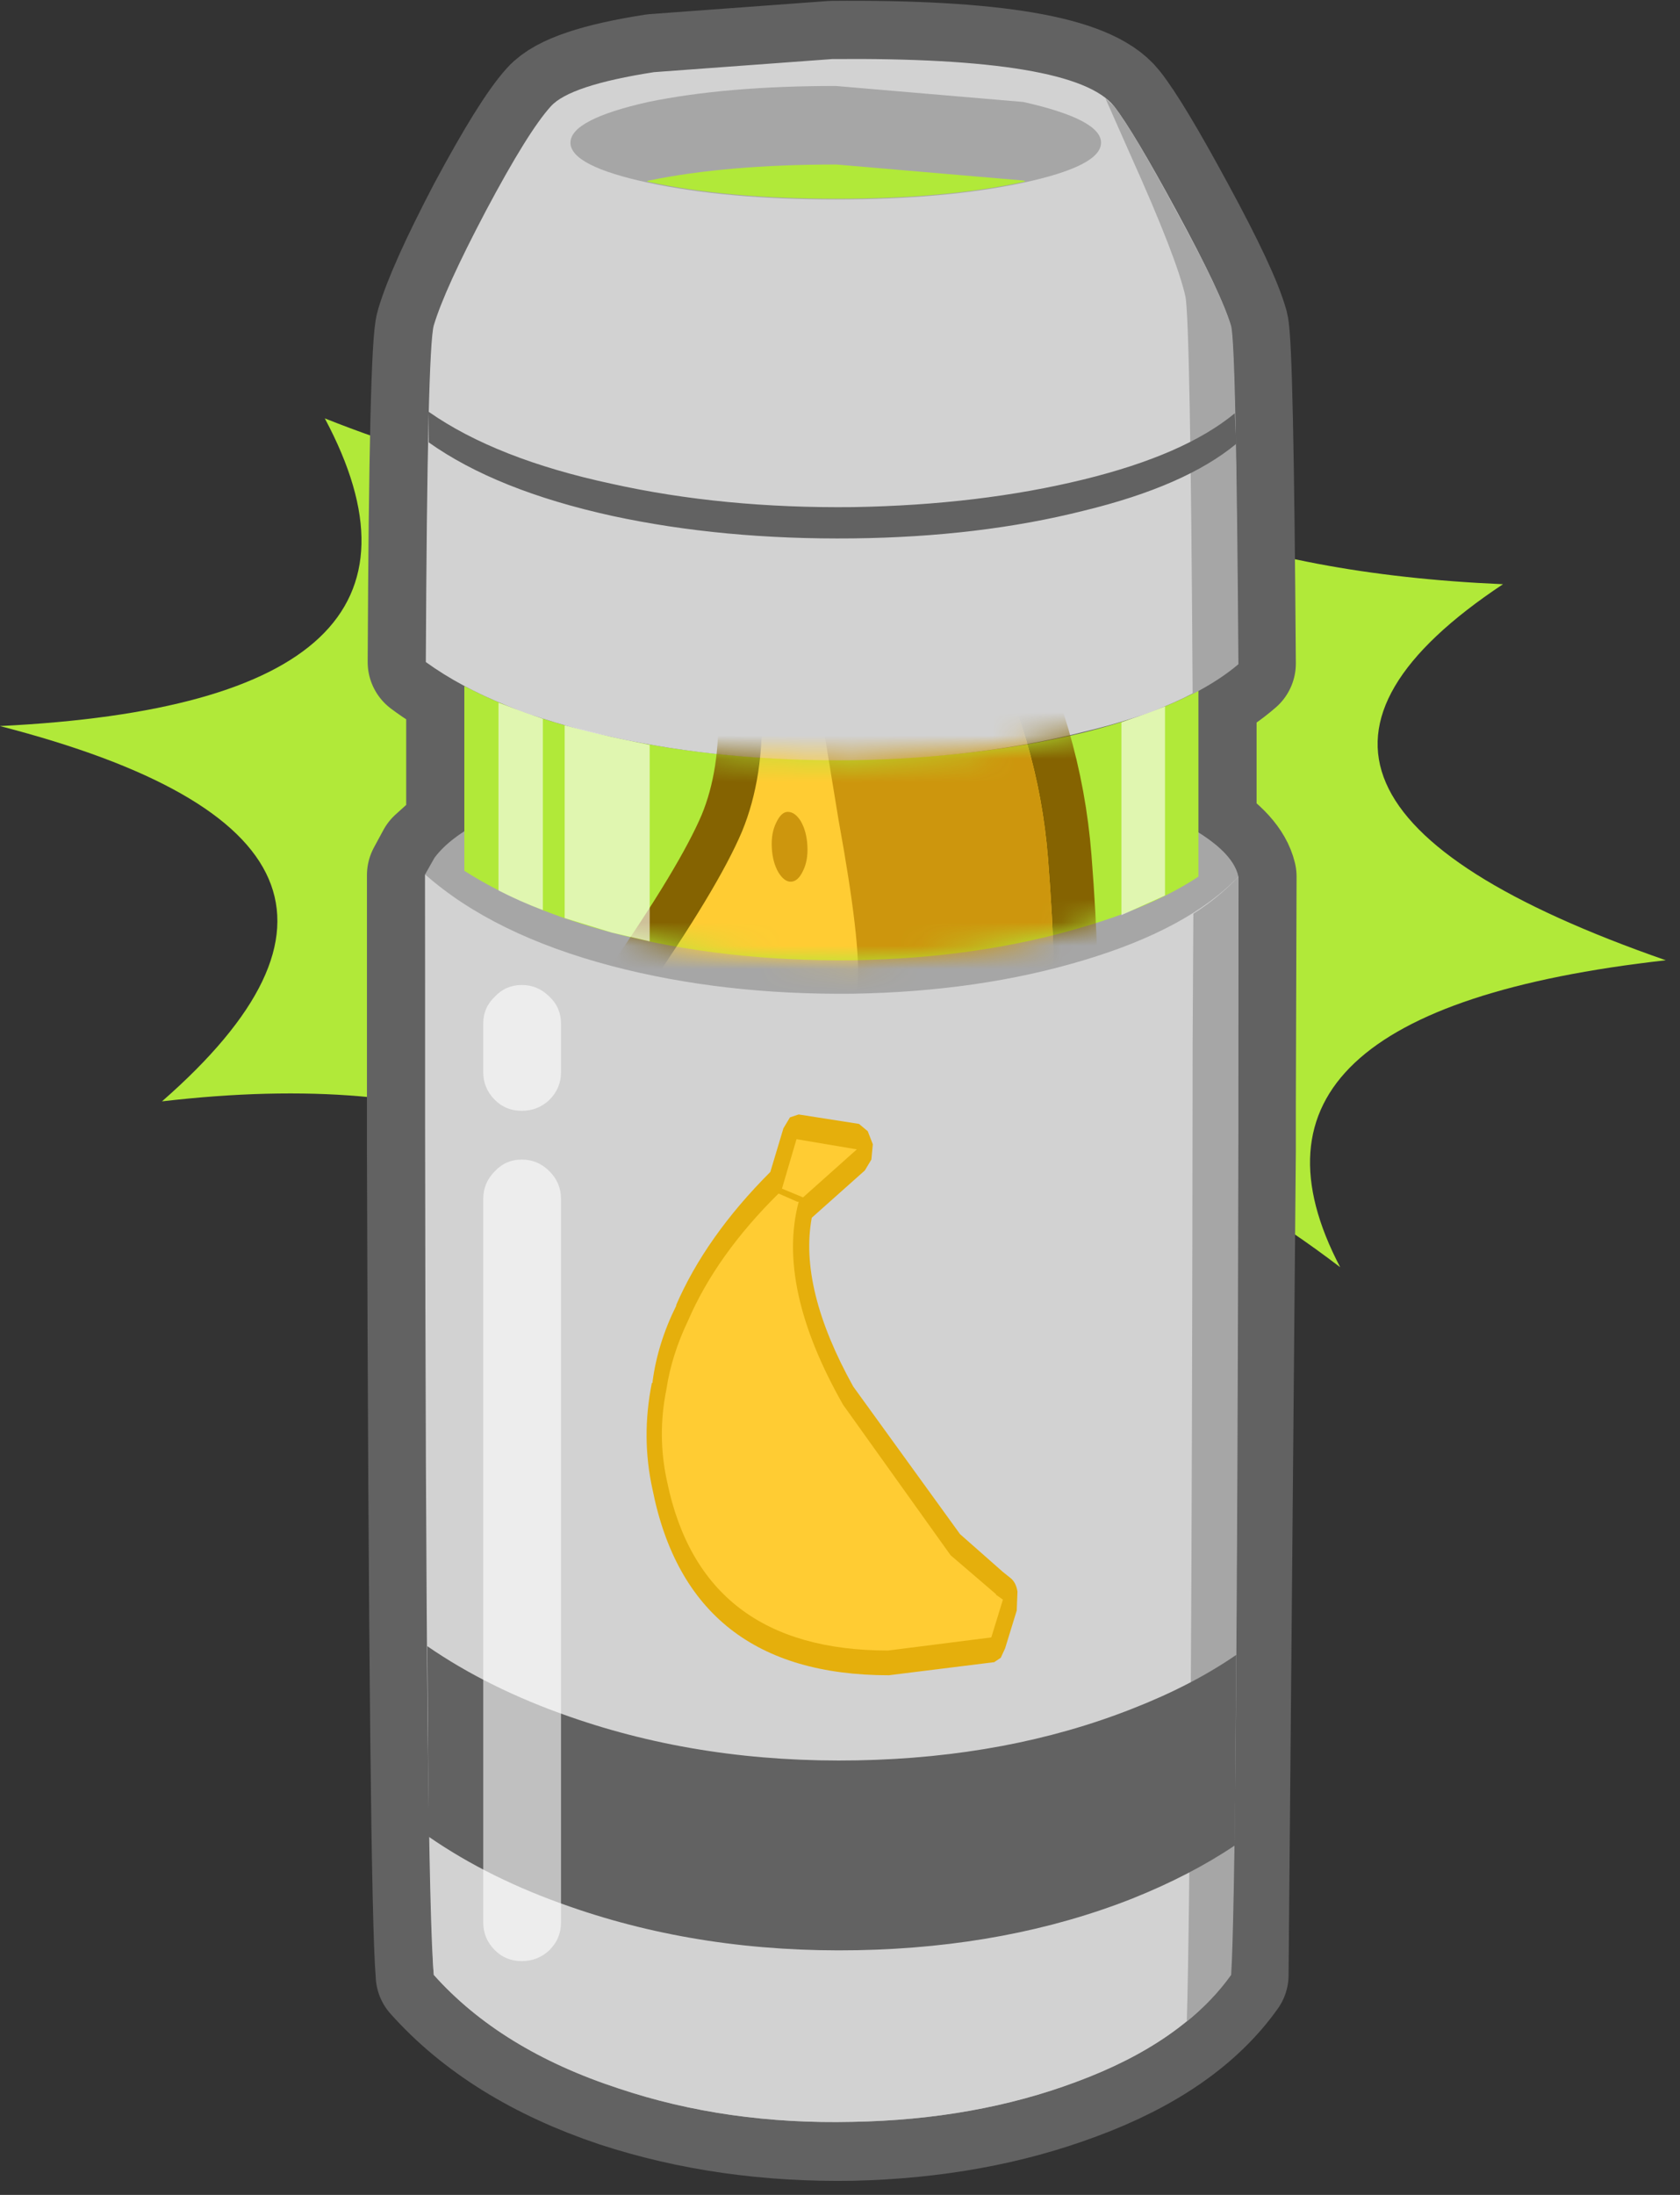 <svg xmlns="http://www.w3.org/2000/svg" xmlns:xlink="http://www.w3.org/1999/xlink" preserveAspectRatio="none" width="72" height="94"><rect width="100%" height="100%" fill="#333333" stroke="none"/><defs><path fill="#E5AF0C" d="m2.35 5.5.45-.75.1-1.05-.35-.9-.6-.5-4.15-.65-.6.2-.45.75-.9 3q-4.45 4.45-6.5 9.2l.05-.05q-1.3 2.6-1.65 5.25v.1h-.05q-.75 3.75.05 7.35Q-9.7 40.2 4 40.2l7.25-.9.45-.3.3-.65.8-2.6.05-1.3q-.1-.65-.5-.95l-.5-.4-2.95-2.6-7.35-10.15Q-2.2 13.6-1.3 8.75L2.35 5.5z" id="n"/><path fill="#B1E939" d="M46.25-34.8Q18.5-36 8-50.2q-14.9 15.1-42.8 4 10.45 19.55-22.35 21.15 31.4 8.1 11.15 25.8 30-3.5 38.25 15.45 15.3-25 42.8-4.05-9.2-17.55 22.4-21.1-32.9-11.45-11.2-25.85z" id="a"/><path fill="#A6A6A6" d="M28.05-14.7q-.4-1.9-4.1-3.8-7.45-3.85-24-3.85t-23.85 3.8q-2.3 1.15-3.35 2.55l-.65 1.15q.15 71.15.6 75.65 4.6 5.15 12.7 7.8 7.45 2.5 16.1 2.3 8.45-.15 15.4-2.75 7.3-2.7 10.6-7.35.3-4.5.55-75.5z" id="d"/><path fill="#D2D2D2" d="M28.05-14.7Q24.6-11.1 17.4-8.95 10.25-6.8 1.55-6.65q-8.95.1-16.6-1.9-8.15-2.15-12.85-6.3v17.4q.05 52.4.6 58.25 4.6 5.15 12.7 7.8 7.45 2.5 16.1 2.3 8.45-.15 15.4-2.75 7.3-2.7 10.6-7.35.45-6.25.5-58.3l.05-17.2z" id="e"/><path fill="#B1E939" d="M25.7-27.7q-3.3 1.85-8.3 3.1-7.15 1.75-15.85 1.85-8.95.15-16.6-1.55-5.8-1.25-9.85-3.35l-.3-.15v12.7q4.15 2.65 10.15 4.25 7.65 2 16.6 1.9 8.7-.15 15.85-2.3 4.8-1.4 7.9-3.45v-12.8l.4-.2z" id="f"/><path fill="#D2D2D2" d="M19.5-67.65Q16.8-71.05.1-70.9l-12.25.9q-5.8.9-7.1 2.35-1.55 1.7-4.45 7.15-2.85 5.4-3.6 7.9-.45 1.5-.55 23.15 4.7 3.4 12.8 5.15 7.65 1.7 16.6 1.6 8.7-.15 15.85-1.95 7.15-1.7 10.6-4.7-.1-21.85-.5-23.25-.6-2.15-3.7-7.85-2.95-5.45-4.3-7.2z" id="g"/><path fill="#A6A6A6" d="M28.05-14.7q-1.3 1.4-3.1 2.55L24.9-3.2q-.05 55.05-.4 67.2 1.8-1.45 3.05-3.2.4-6.25.5-58.3v-17.2M18.9-68.2l1.75 3.95q3.15 7 3.75 9.65.35 1.65.5 27.35 1.85-.95 3.15-2.05-.15-21.9-.5-23.25-.65-2.2-3.75-7.85-2.95-5.5-4.3-7.25l-.6-.55z" id="h"/><path fill="#626262" d="M20.75 42.5q-8.5 3.35-18.9 3.55-10.65.2-19.8-3-5.6-1.95-9.8-4.85l.1 13.1q4.2 2.9 9.7 4.8 9.15 3.2 19.8 3 10.4-.2 18.9-3.55 4-1.6 7.05-3.65l.1-13.1q-3.05 2.1-7.15 3.7z" id="i"/><path fill="#A6A6A6" d="M.35-61.25q7.55 0 12.9-1.15 5.35-1.15 5.35-2.75t-5.35-2.8l-12.9-1.1q-7.55 0-12.9 1.1-5.35 1.2-5.35 2.8 0 1.6 5.35 2.75t12.9 1.15z" id="j"/><path fill="#B1E939" d="M.4-61.3q7.5 0 12.85-1.15l.15-.05-.15-.05L.4-63.65q-7.55 0-12.9 1.1l-.15.05.15.05Q-7.15-61.3.4-61.3z" id="k"/><path fill="#FFF" fill-opacity=".6" d="M-23.1 5.55q-.8.8-.8 1.9V57.2q0 1.1.8 1.9.75.75 1.85.75t1.9-.75q.8-.8.8-1.9V7.45q0-1.1-.8-1.9-.8-.8-1.9-.8-1.1 0-1.85.8m-.8-10.15v3.35q0 1.1.8 1.9.75.75 1.85.75t1.9-.75q.8-.8.8-1.9V-4.6q0-1.1-.8-1.85-.8-.8-1.9-.8-1.1 0-1.85.8-.8.75-.8 1.85z" id="l"/><path fill="#626262" d="M17.4-42q-7.15 1.75-15.85 1.9-8.95.1-16.6-1.6-7.95-1.7-12.6-4.95v2.1q4.65 3.3 12.6 5.05 7.65 1.65 16.6 1.55 8.7-.1 15.85-1.9 7-1.7 10.5-4.6l-.1-2.1Q24.35-43.7 17.4-42z" id="m"/><path id="c" stroke="#626262" stroke-width="8" stroke-linejoin="round" stroke-linecap="round" fill="none" d="M25.3-27.5q1.55-.85 2.7-1.85-.15-21.85-.5-23.2-.6-2.2-3.7-7.9-2.95-5.45-4.3-7.15-2.75-3.45-19.4-3.3l-12.25.9q-5.8.9-7.15 2.4-1.5 1.65-4.45 7.15-2.8 5.35-3.55 7.9-.45 1.45-.55 23.1 1.2.9 2.65 1.65l.15.1.1.05q4.1 2.1 9.9 3.35 7.65 1.7 16.55 1.6 8.75-.15 15.9-1.9 4.75-1.2 7.9-2.9v9.75q2.4 1.55 2.75 3.05L28 1.05V4.15l-.5 56.65q-3.3 4.65-10.6 7.35-6.95 2.6-15.4 2.8-8.65.15-16.15-2.3-8.05-2.7-12.65-7.85v-.05q-.45-5-.6-56.55v-19l.65-1.2 2.05-1.85v-9.95m50.5 10.05v3.05q-3.1 2.05-7.9 3.45-7.15 2.15-15.9 2.3-8.9.1-16.55-1.9-6-1.6-10.15-4.25v-2.75m-2.7 3.05q4.7 4.1 12.85 6.25Q-7.4-6.5 1.5-6.65q8.75-.15 15.9-2.3 7.2-2.1 10.65-5.75"/><path fill="#FC3" d="m-2.35 3.35-1 3.4 1.45.6 3.7-3.3-4.15-.7M11.85 35l-.5-.35h.05l-3.15-2.7L.85 21.6q-4.6-8.1-3.05-13.95h-.1l-1.25-.55h-.05q-4.25 4.2-6.2 8.7-1.15 2.4-1.5 4.75-.65 3.2.05 6.35 2.4 11.6 15.2 11.6l7.1-.9.8-2.6z" id="o"/><path fill="#FFF" d="M25.7-27.7q-3.3 1.85-8.3 3.1-7.15 1.75-15.85 1.85-8.95.15-16.6-1.55-5.8-1.25-9.85-3.35l-.3-.15v12.7q4.15 2.65 10.15 4.25 7.65 2 16.6 1.9 8.7-.15 15.85-2.3 4.8-1.4 7.9-3.45v-12.8l.4-.2z" id="p"/><path fill="#F1DA32" d="M4.3-45.75q1.5 6.25 1.85 7.05 2.25 3.25 4.2 7.05 3.95 7.45 4.6 15.7.65 8.25.3 12.75-.2 2.15-.55 2.75l-19.5 3.8-13.25-2.9 5.05-6.8q5.25-7.55 6.9-11.45 1.55-3.75 1.35-8.75l-.3-5.3.95-3.25q.75-2.45.95-4 .15-1.45-.7-6.7l-.9-5.65q.1-.85 2.6-1.4 2.6-.6 3.8.3 1.05.8 2.65 6.8z" id="r"/><path fill="#FC3" d="M4.3-45.75q1.5 6.25 1.85 7.05 2.25 3.25 4.2 7.05 3.95 7.45 4.6 15.7.65 8.25.3 12.75-.2 2.15-.55 2.75l-19.5 3.8-13.25-2.9 5.05-6.8q5.25-7.55 6.9-11.45 1.55-3.75 1.35-8.75l-.3-5.3.95-3.25q.75-2.45.95-4 .15-1.45-.7-6.7l-.9-5.65q.1-.85 2.6-1.4 2.6-.6 3.8.3 1.05.8 2.65 6.8z" id="t"/><path fill="#CD960D" d="M4.3-45.75q1.5 6.25 1.85 7.05 2.25 3.25 4.2 7.05 3.95 7.45 4.6 15.7.65 8.25.3 12.75-.2 2.15-.55 2.75L-4.6 3.3l1.3-1.55q4.85-6.15 5.15-9.1.25-2.7-1.3-11.2L-1-28q.05-1 1.4-4.15 1.25-3.1 1.2-4.55-.25-2.5-3.1-16.25 2.1-.35 3.15.4 1.05.8 2.65 6.8z" id="u"/><path fill="#856301" d="M4.3-45.75 6-38.9q-.55.9-2.05 2.5-2.5 2.8-3.75 3-1.05.2-2.85-1.55L-3.8-36.2q.5-1.75.65-2.9.15-1.45-.7-6.7l-.9-5.65q.1-.85 2.6-1.4 2.6-.6 3.8.3 1.05.8 2.65 6.8z" id="v"/><path fill="#CD960D" d="M-3.6-15q-.4-.7-.45-1.7-.05-1 .3-1.7.35-.75.8-.75.5 0 .9.65.4.7.45 1.7.05 1-.3 1.7-.35.75-.85.75-.45 0-.85-.65z" id="w"/><path fill="#FFF" fill-opacity=".6" d="M-22.85-26.65v12.9q1.45.75 3.05 1.35v-13.15l-3.05-1.1m10.4 2.9-2.6-.55-3.25-.8v13.25l3.25 1 2.6.6v-13.5z" id="x"/><path fill="#FFF" fill-opacity=".6" d="M20-25.3v13.25l3-1.35v-13l-3 1.1z" id="y"/><path id="s" stroke="#856301" stroke-width="6" stroke-linejoin="round" stroke-linecap="round" fill="none" d="m-4.75-51.45.9 5.65q.85 5.25.7 6.7-.2 1.55-.95 4l-.95 3.25.3 5.3q.2 5-1.35 8.75-1.65 3.9-6.9 11.45l-5.05 6.8 13.25 2.9 19.5-3.8q.35-.6.55-2.75.35-4.5-.3-12.75-.65-8.25-4.6-15.7-1.95-3.8-4.2-7.05-.35-.8-1.85-7.05-1.6-6-2.65-6.8-1.2-.9-3.8-.3-2.5.55-2.6 1.4z"/><g id="b"><path fill="#D2D2D2" d="M17.4-8.95Q10.25-6.8 1.5-6.65q-8.9.15-16.55-1.9-8.15-2.15-12.85-6.25V4.2q.15 51.55.6 56.55v.05q4.6 5.15 12.65 7.85 7.5 2.45 16.15 2.3 8.45-.2 15.4-2.8 7.3-2.7 10.6-7.35L28 4.15V1.05l.05-15.75Q24.6-11.05 17.4-8.95m2.1-58.65Q16.75-71.05.1-70.9l-12.25.9q-5.8.9-7.15 2.4-1.5 1.65-4.45 7.15-2.8 5.35-3.55 7.9-.45 1.45-.55 23.1 1.2.9 2.65 1.65l.15.1.1.05q4.1 2.1 9.9 3.35 7.65 1.7 16.55 1.6 8.75-.15 15.9-1.9 4.75-1.2 7.9-2.9 1.55-.85 2.7-1.85-.15-21.85-.5-23.2-.6-2.2-3.7-7.9-2.95-5.45-4.3-7.15z"/><path fill="#A6A6A6" d="M17.4-11.25Q10.25-9.1 1.5-8.95q-8.9.1-16.55-1.9-6-1.6-10.15-4.25v-2.75L-27.25-16l-.65 1.2q4.7 4.1 12.85 6.25Q-7.4-6.5 1.5-6.65q8.75-.15 15.9-2.3 7.2-2.1 10.65-5.75-.35-1.5-2.75-3.05v3.05q-3.1 2.05-7.9 3.45z"/><path fill="#5FBCFF" d="M17.4-24.6q-7.15 1.75-15.9 1.9-8.9.1-16.55-1.6-5.8-1.25-9.9-3.35l-.1-.05-.15-.1v12.7q4.15 2.65 10.15 4.25 7.65 2 16.55 1.9 8.75-.15 15.9-2.3 4.8-1.4 7.9-3.45v-12.8q-3.15 1.7-7.9 2.9z"/></g></defs><use xlink:href="#a" transform="matrix(.623 0 0 .623 35.6 46.7)"/><g transform="matrix(.623 0 0 .623 35.6 46.7)"><use xlink:href="#b"/><use xlink:href="#c"/></g><use xlink:href="#d" transform="matrix(.623 0 0 .623 35.6 46.7)"/><use xlink:href="#e" transform="matrix(.623 0 0 .623 35.6 46.7)"/><use xlink:href="#f" transform="matrix(.623 0 0 .623 35.6 46.7)"/><use xlink:href="#g" transform="matrix(.623 0 0 .623 35.6 46.7)"/><use xlink:href="#h" transform="matrix(.623 0 0 .623 35.6 46.7)"/><use xlink:href="#i" transform="matrix(.623 0 0 .623 35.6 46.7)"/><use xlink:href="#j" transform="matrix(.623 0 0 .623 35.6 46.7)"/><use xlink:href="#k" transform="matrix(.623 0 0 .623 35.6 46.7)"/><use xlink:href="#l" transform="matrix(.623 0 0 .623 35.6 46.7)"/><use xlink:href="#m" transform="matrix(.623 0 0 .623 35.6 46.7)"/><use xlink:href="#n" transform="matrix(.623 0 0 .623 35.6 46.7)"/><use xlink:href="#o" transform="matrix(.623 0 0 .623 35.6 46.7)"/><mask id="q"><use xlink:href="#p" transform="matrix(.623 0 0 .623 35.6 46.7)"/></mask><g mask="url(#q)"><g transform="matrix(.623 0 0 .623 35.6 46.7)"><use xlink:href="#r"/><use xlink:href="#s"/></g><use xlink:href="#t" transform="matrix(.623 0 0 .623 35.6 46.7)"/><use xlink:href="#u" transform="matrix(.623 0 0 .623 35.6 46.7)"/><use xlink:href="#v" transform="matrix(.623 0 0 .623 35.6 46.7)"/><use xlink:href="#w" transform="matrix(.623 0 0 .623 35.6 46.7)"/></g><g><use xlink:href="#x" transform="matrix(.623 0 0 .623 35.6 46.7)"/><use xlink:href="#y" transform="matrix(.623 0 0 .623 35.6 46.7)"/></g></svg>